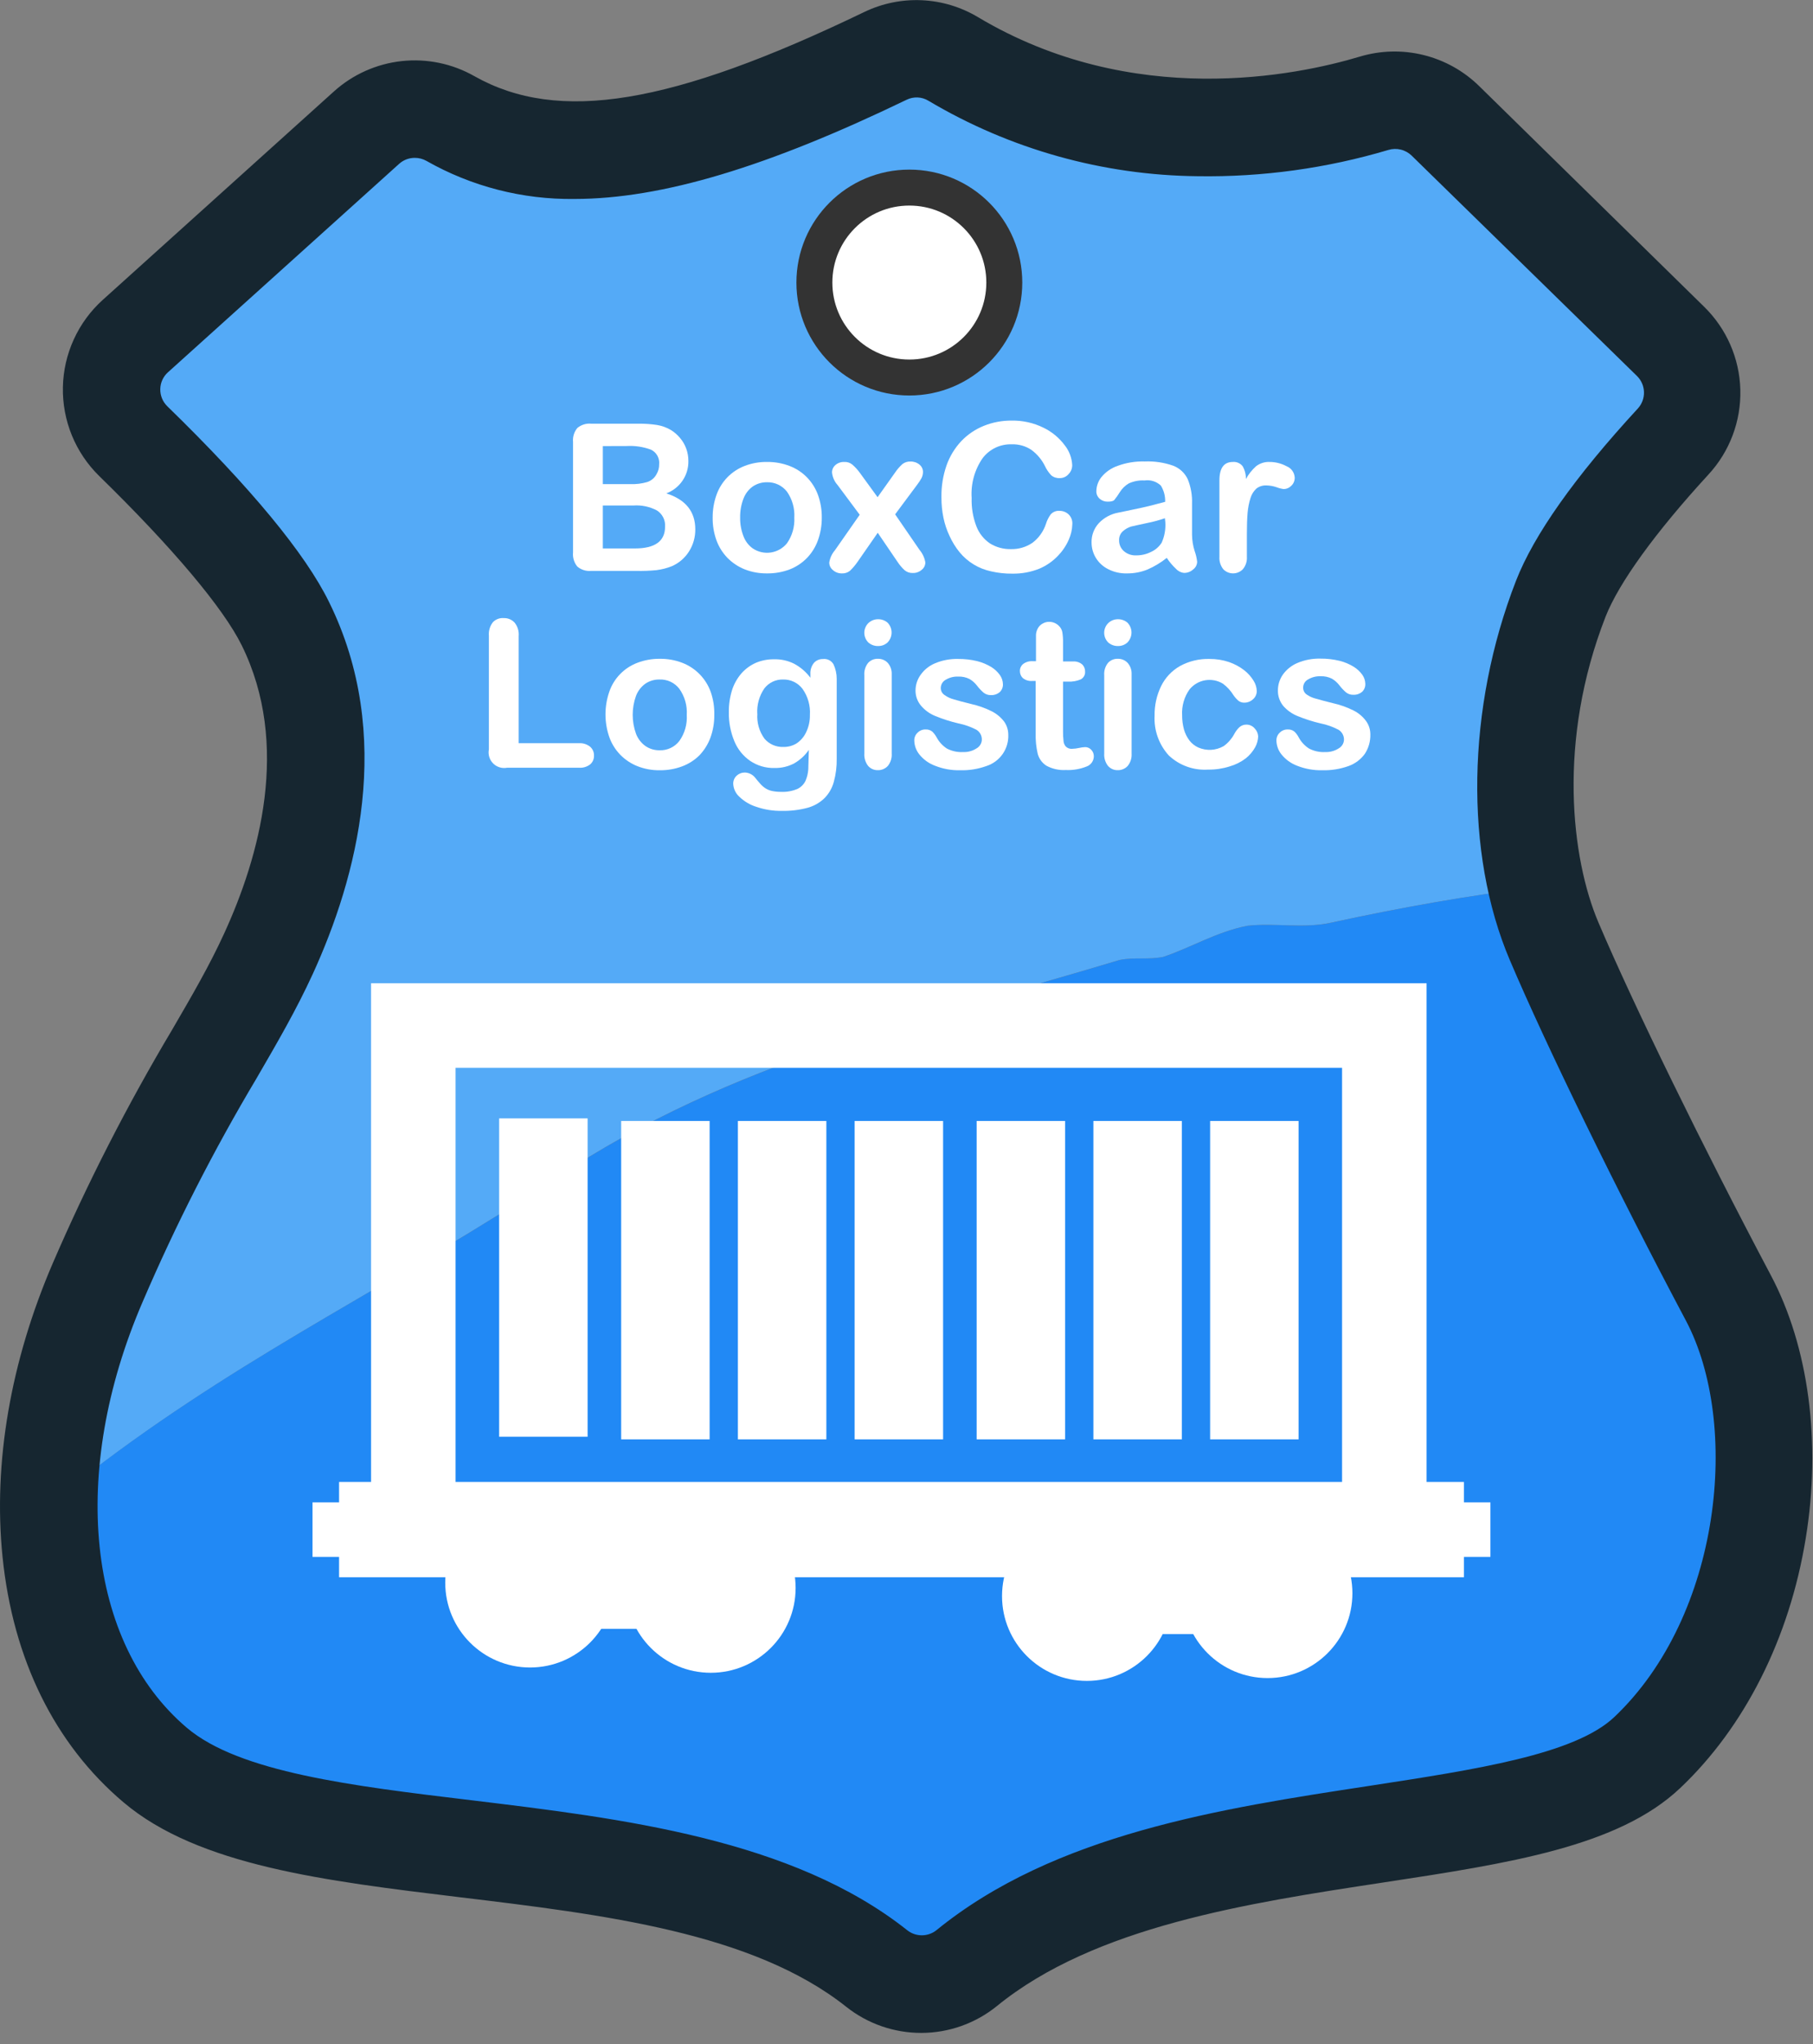 <svg width="126" height="142" viewBox="0 0 126 142" fill="none" xmlns="http://www.w3.org/2000/svg">
<rect x="0" y="0" width="126" height="142" fill="#808080" stroke="none"/>
<g clip-path="url(#clip0_100_5402)">
<path d="M38.633 81.825C50.969 73.603 64.174 70.793 77.809 66.679C78.893 66.464 79.756 66.679 80.84 66.464C82.788 65.815 84.521 64.732 86.684 64.303C88.631 64.083 90.579 64.517 92.527 64.083C97.359 63.033 102.085 62.192 106.805 61.623C105.484 55.979 105.732 48.643 108.498 41.584C109.859 38.085 113.523 33.684 116.289 30.676C117.169 29.716 117.641 28.451 117.605 27.15C117.569 25.848 117.029 24.611 116.097 23.701L100.493 8.397C99.852 7.767 99.053 7.32 98.18 7.105C97.306 6.89 96.391 6.913 95.53 7.172C90.223 8.764 78.029 11.123 66.28 4.091C65.569 3.667 64.763 3.426 63.935 3.389C63.108 3.353 62.284 3.522 61.538 3.882C47.424 10.682 38.43 12.262 31.3 8.233C30.384 7.713 29.328 7.494 28.281 7.608C27.235 7.721 26.25 8.161 25.468 8.865L9.411 23.34C8.898 23.799 8.485 24.358 8.197 24.983C7.91 25.609 7.754 26.287 7.74 26.975C7.725 27.663 7.853 28.346 8.114 28.983C8.376 29.62 8.765 30.196 9.259 30.676C12.867 34.169 17.948 39.502 19.828 43.322C23.943 51.651 21.171 60.77 18.653 66.255C15.859 72.35 12.07 76.853 6.797 89.082C4.619 93.999 3.467 99.308 3.41 104.685C4.635 103.596 5.905 102.535 7.26 101.519C17.637 93.732 27.811 88.969 38.633 81.825Z" fill="#54AAF7"/>
<path d="M120.123 90.159C115.397 81.238 110.525 71.312 108.013 65.386C107.502 64.171 107.098 62.913 106.805 61.628C102.085 62.192 97.359 63.039 92.527 64.088C90.579 64.523 88.631 64.088 86.683 64.309C84.521 64.737 82.788 65.821 80.84 66.47C79.756 66.684 78.892 66.47 77.809 66.684C64.174 70.798 50.969 73.608 38.633 81.83C27.811 88.969 17.637 93.732 7.243 101.519C5.888 102.535 4.618 103.596 3.393 104.685C3.393 111.852 5.747 118.369 10.777 122.613C20.307 130.66 47.361 125.999 60.917 136.749C61.808 137.458 62.915 137.842 64.055 137.837C65.195 137.832 66.298 137.438 67.183 136.721C80.902 125.553 106.703 129.125 114.483 121.75C122.827 113.855 124.831 99.031 120.123 90.159Z" fill="#2189F5"/>
<path d="M64.039 141.207C62.143 141.211 60.302 140.573 58.816 139.396C52.313 134.232 41.942 132.985 31.915 131.778C22.599 130.649 13.798 129.594 8.593 125.198C3.805 121.157 0.898 115.255 0.175 108.127C-0.486 101.593 0.74 94.544 3.67 87.739C6.081 82.161 8.851 76.746 11.963 71.526C13.352 69.139 14.555 67.074 15.576 64.845C18.021 59.523 20.211 51.73 16.796 44.818C15.514 42.227 11.997 38.046 6.893 33.063C6.074 32.261 5.427 31.3 4.993 30.239C4.559 29.177 4.348 28.038 4.371 26.892C4.394 25.746 4.652 24.617 5.129 23.574C5.605 22.531 6.29 21.597 7.142 20.829L23.204 6.354C24.512 5.174 26.16 4.436 27.912 4.244C29.664 4.053 31.432 4.418 32.965 5.288C38.803 8.583 46.65 7.297 60.064 0.835C61.308 0.235 62.681 -0.046 64.061 0.016C65.441 0.078 66.783 0.482 67.968 1.191C78.729 7.613 90.122 5.248 94.503 3.933C95.943 3.501 97.473 3.462 98.933 3.823C100.393 4.183 101.729 4.929 102.802 5.982L118.423 21.297C119.987 22.82 120.894 24.893 120.95 27.074C121.006 29.256 120.207 31.372 118.723 32.973C115.036 36.985 112.512 40.484 111.592 42.814C108.205 51.471 109.215 59.67 111.084 64.066C113.534 69.828 118.356 79.681 123.07 88.58C125.706 93.546 126.587 100.216 125.492 106.869C124.363 113.804 121.252 119.961 116.764 124.205C112.467 128.268 104.908 129.424 96.112 130.762C86.717 132.189 76.075 133.809 69.278 139.345C67.795 140.545 65.947 141.202 64.039 141.207V141.207ZM28.827 10.965C28.424 10.963 28.035 11.112 27.737 11.382L11.675 25.857C11.509 26.005 11.376 26.185 11.284 26.387C11.191 26.589 11.142 26.808 11.139 27.031C11.135 27.251 11.176 27.469 11.259 27.673C11.343 27.877 11.467 28.061 11.624 28.216C17.422 33.859 21.222 38.458 22.865 41.81C27.46 51.115 24.784 60.996 21.736 67.655C20.573 70.183 19.297 72.373 17.823 74.912C14.849 79.899 12.208 85.078 9.919 90.414C4.799 102.264 6.03 114.115 12.991 120.017C16.649 123.11 24.474 124.052 32.751 125.045C43.206 126.309 55.051 127.731 63.051 134.074C63.339 134.303 63.696 134.427 64.064 134.427C64.432 134.427 64.789 134.303 65.078 134.074C73.303 127.376 84.916 125.61 95.163 124.047C102.503 122.918 109.424 121.88 112.185 119.272C119.649 112.207 120.97 98.901 117.164 91.723C112.366 82.694 107.448 72.615 104.93 66.69C101.763 59.253 101.927 49.157 105.359 40.343C106.601 37.154 109.447 33.125 113.828 28.374C114.112 28.063 114.265 27.654 114.253 27.233C114.241 26.811 114.067 26.411 113.766 26.116L98.11 10.812C97.9 10.607 97.638 10.461 97.352 10.392C97.066 10.322 96.766 10.331 96.484 10.417C92.19 11.694 87.725 12.308 83.245 12.24C76.651 12.176 70.192 10.367 64.524 6.998C64.297 6.86 64.039 6.781 63.774 6.769C63.508 6.758 63.244 6.813 63.006 6.93C53.408 11.563 46.018 13.82 39.915 13.82C36.314 13.866 32.765 12.953 29.634 11.174C29.387 11.036 29.109 10.964 28.827 10.965Z" fill="#162630"/>
<path d="M63.198 26.223C66.843 26.223 69.797 23.27 69.797 19.627C69.797 15.983 66.843 13.03 63.198 13.03C59.553 13.03 56.598 15.983 56.598 19.627C56.598 23.27 59.553 26.223 63.198 26.223Z" fill="white" stroke="#333333" stroke-width="2.498" stroke-miterlimit="10"/>
<path d="M37.764 77.683V99.798" stroke="white" stroke-width="6.148" stroke-miterlimit="10"/>
<path d="M46.244 77.863V99.978" stroke="white" stroke-width="6.148" stroke-miterlimit="10"/>
<path d="M54.356 77.863V99.978" stroke="white" stroke-width="6.148" stroke-miterlimit="10"/>
<path d="M62.469 77.863V99.978" stroke="white" stroke-width="6.148" stroke-miterlimit="10"/>
<path d="M70.949 77.863V99.978" stroke="white" stroke-width="6.148" stroke-miterlimit="10"/>
<path d="M79.062 77.863V99.978" stroke="white" stroke-width="6.148" stroke-miterlimit="10"/>
<path d="M87.175 77.863V99.978" stroke="white" stroke-width="6.148" stroke-miterlimit="10"/>
<path d="M36.838 115.463C39.894 115.463 42.371 112.987 42.371 109.933C42.371 106.879 39.894 104.403 36.838 104.403C33.782 104.403 31.305 106.879 31.305 109.933C31.305 112.987 33.782 115.463 36.838 115.463Z" fill="white" stroke="white" stroke-width="0.724" stroke-miterlimit="10"/>
<path d="M49.4 115.83C52.455 115.83 54.932 113.354 54.932 110.3C54.932 107.245 52.455 104.77 49.4 104.77C46.344 104.77 43.867 107.245 43.867 110.3C43.867 113.354 46.344 115.83 49.4 115.83Z" fill="white" stroke="white" stroke-width="0.724" stroke-miterlimit="10"/>
<path d="M96.208 71.233H28.725V106.434H96.208V71.233Z" stroke="white" stroke-width="5.873" stroke-miterlimit="10"/>
<path d="M36.838 110.3H48.27" stroke="white" stroke-width="5.677" stroke-miterlimit="10"/>
<path d="M75.533 116.394C78.589 116.394 81.066 113.918 81.066 110.864C81.066 107.81 78.589 105.334 75.533 105.334C72.478 105.334 70.001 107.81 70.001 110.864C70.001 113.918 72.478 116.394 75.533 116.394Z" fill="white" stroke="white" stroke-width="0.724" stroke-miterlimit="10"/>
<path d="M88.095 116.197C91.15 116.197 93.628 113.721 93.628 110.667C93.628 107.612 91.15 105.136 88.095 105.136C85.039 105.136 82.562 107.612 82.562 110.667C82.562 113.721 85.039 116.197 88.095 116.197Z" fill="white" stroke="white" stroke-width="0.724" stroke-miterlimit="10"/>
<path d="M76.662 110.667H88.095" stroke="white" stroke-width="5.677" stroke-miterlimit="10"/>
<path d="M23.565 106.248H101.74" stroke="white" stroke-width="6.619" stroke-miterlimit="10"/>
<path d="M21.719 106.248H103.581" stroke="white" stroke-width="3.787" stroke-miterlimit="10"/>
<path d="M44.206 39.654H41.084C40.91 39.671 40.736 39.653 40.569 39.6C40.404 39.548 40.25 39.463 40.118 39.349C39.896 39.075 39.79 38.724 39.825 38.373V30.698C39.792 30.348 39.9 29.999 40.124 29.728C40.256 29.617 40.409 29.534 40.574 29.483C40.738 29.431 40.912 29.413 41.084 29.429H44.398C44.821 29.426 45.243 29.456 45.662 29.519C46.003 29.575 46.33 29.693 46.627 29.869C46.872 30.02 47.089 30.211 47.271 30.433C47.455 30.651 47.598 30.899 47.694 31.167C47.792 31.438 47.842 31.725 47.841 32.013C47.852 32.502 47.71 32.983 47.434 33.387C47.159 33.792 46.765 34.1 46.306 34.27C47.649 34.699 48.321 35.531 48.321 36.765C48.328 37.312 48.175 37.849 47.881 38.311C47.596 38.761 47.183 39.114 46.695 39.327C46.351 39.465 45.99 39.557 45.623 39.603C45.152 39.649 44.678 39.666 44.206 39.654V39.654ZM41.896 30.986V33.627H43.793C44.198 33.644 44.602 33.595 44.99 33.48C45.273 33.385 45.506 33.182 45.639 32.916C45.754 32.717 45.813 32.491 45.809 32.261C45.832 32.053 45.791 31.842 45.69 31.658C45.589 31.474 45.433 31.326 45.244 31.235C44.703 31.035 44.127 30.948 43.551 30.981L41.896 30.986ZM44.036 35.111H41.896V38.096H44.121C45.521 38.096 46.221 37.592 46.221 36.584C46.237 36.363 46.193 36.141 46.094 35.942C45.994 35.744 45.843 35.576 45.656 35.456C45.158 35.194 44.598 35.074 44.036 35.111V35.111Z" fill="white"/>
<path d="M57.112 35.958C57.116 36.492 57.026 37.023 56.846 37.526C56.681 37.988 56.419 38.409 56.078 38.762C55.74 39.108 55.332 39.377 54.882 39.552C54.38 39.741 53.848 39.835 53.312 39.829C52.779 39.836 52.25 39.741 51.754 39.547C51.304 39.366 50.897 39.096 50.557 38.751C50.217 38.4 49.955 37.98 49.789 37.521C49.61 37.02 49.522 36.49 49.529 35.958C49.524 35.418 49.614 34.881 49.795 34.372C49.958 33.914 50.218 33.496 50.557 33.148C50.895 32.804 51.303 32.536 51.754 32.363C52.251 32.173 52.78 32.079 53.312 32.087C53.848 32.081 54.381 32.176 54.882 32.369C55.334 32.543 55.745 32.812 56.084 33.159C56.425 33.509 56.687 33.929 56.852 34.389C57.031 34.892 57.119 35.424 57.112 35.958ZM55.203 35.958C55.242 35.313 55.06 34.675 54.69 34.146C54.527 33.938 54.317 33.771 54.078 33.658C53.839 33.546 53.576 33.49 53.312 33.497C52.961 33.491 52.617 33.591 52.324 33.785C52.026 33.998 51.798 34.295 51.669 34.637C51.508 35.059 51.429 35.507 51.438 35.958C51.431 36.398 51.51 36.834 51.669 37.244C51.796 37.587 52.022 37.884 52.318 38.096C52.687 38.342 53.134 38.442 53.573 38.376C54.011 38.31 54.409 38.084 54.69 37.741C55.055 37.22 55.236 36.593 55.203 35.958V35.958Z" fill="white"/>
<path d="M62.385 39.039L61.001 37.007L59.59 39.039C59.437 39.258 59.263 39.463 59.071 39.648C58.911 39.776 58.71 39.841 58.506 39.829C58.277 39.834 58.055 39.751 57.885 39.597C57.807 39.535 57.743 39.456 57.699 39.367C57.655 39.277 57.632 39.178 57.631 39.078C57.68 38.761 57.817 38.464 58.026 38.221L59.748 35.755L58.218 33.7C57.995 33.455 57.856 33.145 57.823 32.815C57.823 32.717 57.844 32.62 57.885 32.532C57.926 32.443 57.986 32.364 58.06 32.301C58.232 32.153 58.454 32.077 58.681 32.087C58.887 32.076 59.089 32.145 59.246 32.279C59.437 32.447 59.609 32.636 59.759 32.843L60.99 34.536L62.193 32.843C62.34 32.621 62.515 32.418 62.712 32.239C62.872 32.112 63.073 32.048 63.277 32.058C63.505 32.051 63.727 32.127 63.903 32.273C63.98 32.334 64.042 32.413 64.084 32.502C64.126 32.591 64.147 32.688 64.146 32.786C64.145 32.929 64.112 33.07 64.05 33.198C63.959 33.364 63.855 33.523 63.739 33.672L62.21 35.726L63.903 38.192C64.115 38.442 64.255 38.744 64.31 39.067C64.309 39.166 64.287 39.264 64.243 39.353C64.198 39.442 64.135 39.52 64.056 39.581C63.884 39.73 63.662 39.809 63.435 39.801C63.229 39.809 63.028 39.741 62.87 39.609C62.686 39.439 62.523 39.248 62.385 39.039V39.039Z" fill="white"/>
<path d="M74.523 36.426C74.512 36.79 74.429 37.149 74.28 37.481C74.098 37.9 73.841 38.282 73.523 38.61C73.157 38.992 72.718 39.295 72.231 39.502C71.635 39.74 70.998 39.857 70.356 39.846C69.862 39.852 69.37 39.799 68.888 39.688C68.024 39.507 67.248 39.038 66.686 38.356C66.411 38.016 66.18 37.642 65.998 37.244C65.804 36.838 65.66 36.41 65.569 35.969C65.472 35.498 65.424 35.017 65.428 34.536C65.416 33.783 65.536 33.035 65.783 32.324C66.006 31.694 66.358 31.117 66.816 30.631C67.258 30.171 67.793 29.811 68.386 29.575C68.996 29.331 69.648 29.209 70.305 29.214C71.07 29.2 71.826 29.369 72.513 29.705C73.1 29.987 73.609 30.407 73.998 30.93C74.31 31.323 74.491 31.805 74.517 32.307C74.519 32.541 74.427 32.766 74.263 32.933C74.188 33.02 74.096 33.09 73.992 33.138C73.887 33.186 73.774 33.21 73.659 33.21C73.442 33.224 73.228 33.156 73.061 33.018C72.88 32.826 72.731 32.607 72.62 32.369C72.399 31.921 72.071 31.533 71.666 31.24C71.266 30.977 70.795 30.845 70.317 30.862C69.925 30.848 69.535 30.929 69.181 31.098C68.828 31.267 68.52 31.519 68.284 31.833C67.73 32.639 67.463 33.61 67.528 34.587C67.505 35.262 67.618 35.936 67.861 36.567C68.048 37.05 68.379 37.464 68.809 37.752C69.242 38.018 69.742 38.153 70.249 38.142C70.785 38.158 71.313 38.004 71.756 37.701C72.192 37.371 72.516 36.916 72.688 36.398C72.76 36.161 72.871 35.938 73.015 35.738C73.092 35.649 73.189 35.579 73.298 35.535C73.407 35.491 73.525 35.473 73.642 35.484C73.881 35.483 74.11 35.576 74.28 35.743C74.368 35.833 74.435 35.94 74.477 36.058C74.519 36.176 74.535 36.301 74.523 36.426Z" fill="white"/>
<path d="M81.089 38.751C80.68 39.078 80.23 39.349 79.751 39.558C79.292 39.744 78.8 39.836 78.305 39.829C77.859 39.84 77.416 39.739 77.018 39.535C76.664 39.36 76.367 39.088 76.16 38.751C75.963 38.428 75.86 38.057 75.861 37.679C75.849 37.188 76.027 36.711 76.358 36.347C76.72 35.961 77.197 35.702 77.718 35.608L78.616 35.422C79.096 35.32 79.508 35.235 79.847 35.151C80.185 35.066 80.558 34.97 80.976 34.857C80.99 34.46 80.886 34.067 80.677 33.729C80.528 33.588 80.349 33.483 80.153 33.421C79.957 33.36 79.75 33.343 79.547 33.373C79.171 33.351 78.795 33.42 78.452 33.576C78.196 33.725 77.981 33.934 77.826 34.186C77.712 34.37 77.587 34.547 77.453 34.716C77.385 34.806 77.227 34.846 76.99 34.846C76.783 34.852 76.581 34.78 76.425 34.643C76.35 34.577 76.29 34.496 76.249 34.404C76.21 34.312 76.19 34.212 76.194 34.112C76.201 33.757 76.327 33.413 76.549 33.136C76.847 32.777 77.237 32.508 77.679 32.357C78.28 32.137 78.918 32.034 79.559 32.053C80.228 32.025 80.897 32.125 81.529 32.346C81.976 32.515 82.341 32.851 82.545 33.283C82.763 33.82 82.865 34.397 82.844 34.976C82.844 35.422 82.844 35.8 82.844 36.104C82.844 36.409 82.844 36.765 82.844 37.143C82.848 37.526 82.909 37.906 83.025 38.271C83.112 38.514 83.171 38.766 83.2 39.022C83.197 39.125 83.17 39.227 83.123 39.319C83.075 39.411 83.007 39.49 82.924 39.552C82.754 39.708 82.532 39.794 82.302 39.795C82.086 39.778 81.884 39.679 81.738 39.519C81.491 39.29 81.273 39.032 81.089 38.751V38.751ZM80.959 35.997C80.562 36.133 80.156 36.243 79.745 36.325C79.209 36.437 78.842 36.522 78.616 36.573C78.407 36.637 78.215 36.745 78.051 36.889C77.958 36.968 77.885 37.068 77.837 37.181C77.789 37.294 77.768 37.416 77.775 37.538C77.773 37.677 77.801 37.816 77.858 37.943C77.914 38.071 77.998 38.185 78.102 38.277C78.338 38.485 78.646 38.592 78.96 38.576C79.321 38.581 79.678 38.498 79.999 38.334C80.301 38.197 80.556 37.975 80.733 37.696C80.934 37.248 81.021 36.758 80.987 36.268L80.959 35.997Z" fill="white"/>
<path d="M86.655 37.081V38.672C86.678 38.985 86.579 39.294 86.379 39.535C86.291 39.628 86.185 39.702 86.067 39.752C85.95 39.802 85.823 39.828 85.695 39.828C85.568 39.828 85.441 39.802 85.324 39.752C85.207 39.702 85.1 39.628 85.012 39.535C84.821 39.29 84.726 38.983 84.747 38.672V33.373C84.747 32.515 85.058 32.087 85.679 32.087C85.808 32.075 85.939 32.097 86.058 32.149C86.178 32.201 86.282 32.283 86.362 32.386C86.517 32.655 86.595 32.961 86.588 33.272C86.772 32.939 87.01 32.64 87.293 32.386C87.567 32.175 87.908 32.069 88.253 32.087C88.659 32.09 89.058 32.193 89.416 32.386C89.577 32.45 89.716 32.559 89.816 32.7C89.916 32.841 89.973 33.008 89.981 33.181C89.982 33.287 89.962 33.392 89.92 33.489C89.878 33.587 89.816 33.674 89.738 33.746C89.671 33.816 89.59 33.872 89.501 33.911C89.412 33.949 89.316 33.97 89.218 33.971C89.046 33.949 88.878 33.905 88.716 33.842C88.487 33.764 88.247 33.722 88.005 33.717C87.759 33.708 87.517 33.783 87.322 33.932C87.128 34.109 86.986 34.336 86.909 34.587C86.804 34.92 86.736 35.265 86.706 35.614C86.672 36.024 86.655 36.513 86.655 37.081Z" fill="white"/>
<path d="M36.047 44.185V51.623H40.242C40.522 51.607 40.798 51.695 41.016 51.871C41.102 51.947 41.171 52.041 41.217 52.146C41.263 52.252 41.285 52.366 41.281 52.481C41.286 52.595 41.265 52.709 41.22 52.815C41.175 52.92 41.107 53.014 41.021 53.09C40.8 53.263 40.522 53.348 40.242 53.327H35.246C35.072 53.361 34.892 53.351 34.722 53.299C34.553 53.248 34.399 53.155 34.273 53.03C34.148 52.904 34.055 52.75 34.003 52.581C33.951 52.411 33.942 52.231 33.976 52.057V44.157C33.948 43.819 34.049 43.482 34.258 43.215C34.354 43.116 34.47 43.04 34.599 42.991C34.728 42.942 34.866 42.922 35.003 42.933C35.144 42.927 35.285 42.952 35.415 43.005C35.546 43.059 35.663 43.14 35.76 43.243C35.975 43.508 36.078 43.846 36.047 44.185V44.185Z" fill="white"/>
<path d="M49.642 49.659C49.648 50.194 49.558 50.725 49.377 51.228C49.209 51.688 48.948 52.109 48.609 52.464C48.272 52.798 47.868 53.057 47.424 53.226C46.922 53.415 46.39 53.508 45.854 53.502C45.323 53.51 44.796 53.414 44.301 53.22C43.851 53.041 43.444 52.77 43.105 52.424C42.766 52.073 42.506 51.654 42.343 51.194C41.992 50.175 41.992 49.069 42.343 48.051C42.5 47.591 42.757 47.172 43.096 46.824C43.435 46.476 43.846 46.207 44.301 46.036C44.797 45.849 45.324 45.755 45.854 45.76C46.391 45.753 46.923 45.849 47.424 46.042C47.878 46.217 48.289 46.489 48.629 46.837C48.969 47.186 49.23 47.604 49.394 48.062C49.572 48.575 49.656 49.116 49.642 49.659V49.659ZM47.728 49.659C47.77 49.014 47.588 48.375 47.215 47.848C47.054 47.637 46.845 47.468 46.605 47.355C46.365 47.242 46.102 47.189 45.837 47.199C45.488 47.191 45.145 47.292 44.855 47.486C44.557 47.699 44.329 47.996 44.2 48.339C43.895 49.187 43.895 50.114 44.2 50.963C44.328 51.304 44.554 51.6 44.849 51.815C45.141 52.016 45.489 52.121 45.843 52.114C46.108 52.123 46.372 52.068 46.611 51.954C46.851 51.84 47.06 51.67 47.22 51.459C47.59 50.934 47.769 50.3 47.728 49.659V49.659Z" fill="white"/>
<path d="M58.15 47.154V52.684C58.161 53.234 58.093 53.784 57.947 54.315C57.831 54.74 57.608 55.129 57.298 55.443C56.97 55.76 56.568 55.988 56.129 56.109C55.544 56.264 54.939 56.337 54.334 56.324C53.737 56.334 53.143 56.24 52.578 56.047C52.127 55.908 51.715 55.665 51.376 55.336C51.124 55.105 50.974 54.785 50.958 54.444C50.955 54.339 50.974 54.234 51.015 54.137C51.056 54.039 51.117 53.952 51.195 53.88C51.348 53.737 51.55 53.658 51.76 53.66C51.901 53.663 52.039 53.697 52.165 53.761C52.291 53.824 52.402 53.915 52.488 54.027C52.589 54.157 52.697 54.281 52.81 54.411C52.915 54.535 53.036 54.646 53.171 54.738C53.315 54.834 53.476 54.903 53.645 54.941C53.857 54.984 54.073 55.005 54.289 55.003C54.675 55.02 55.061 54.95 55.418 54.8C55.665 54.682 55.865 54.483 55.982 54.236C56.09 53.985 56.155 53.718 56.174 53.446C56.174 53.163 56.203 52.712 56.214 52.086C55.949 52.47 55.602 52.79 55.198 53.022C54.778 53.245 54.307 53.356 53.831 53.344C53.229 53.362 52.637 53.19 52.138 52.853C51.645 52.515 51.263 52.04 51.037 51.487C50.771 50.846 50.64 50.156 50.653 49.462C50.647 48.935 50.725 48.411 50.884 47.91C51.025 47.481 51.252 47.085 51.551 46.747C51.829 46.441 52.17 46.196 52.55 46.031C52.944 45.869 53.366 45.789 53.792 45.794C54.277 45.78 54.758 45.887 55.192 46.104C55.635 46.341 56.02 46.672 56.321 47.075V46.815C56.305 46.538 56.391 46.265 56.564 46.047C56.642 45.959 56.739 45.889 56.847 45.843C56.956 45.796 57.073 45.773 57.191 45.777C57.335 45.758 57.481 45.782 57.612 45.847C57.743 45.911 57.851 46.012 57.925 46.138C58.074 46.456 58.151 46.803 58.15 47.154V47.154ZM52.635 49.569C52.587 50.193 52.766 50.814 53.137 51.318C53.299 51.505 53.501 51.652 53.727 51.75C53.954 51.847 54.2 51.893 54.447 51.883C54.755 51.889 55.06 51.811 55.328 51.657C55.623 51.47 55.859 51.204 56.011 50.889C56.201 50.508 56.296 50.086 56.287 49.659C56.329 49.014 56.147 48.375 55.773 47.848C55.616 47.64 55.412 47.473 55.177 47.361C54.943 47.248 54.684 47.192 54.424 47.199C54.173 47.192 53.924 47.244 53.697 47.352C53.471 47.46 53.273 47.62 53.12 47.819C52.768 48.333 52.595 48.947 52.629 49.569H52.635Z" fill="white"/>
<path d="M61.035 44.874C60.785 44.882 60.541 44.795 60.352 44.631C60.262 44.543 60.19 44.438 60.142 44.321C60.093 44.205 60.068 44.08 60.068 43.954C60.068 43.828 60.093 43.703 60.142 43.587C60.19 43.471 60.262 43.365 60.352 43.277C60.535 43.105 60.778 43.01 61.03 43.012C61.269 43.01 61.502 43.094 61.684 43.249C61.864 43.433 61.964 43.68 61.964 43.937C61.964 44.194 61.864 44.441 61.684 44.626C61.508 44.788 61.275 44.877 61.035 44.874V44.874ZM61.972 46.838V52.34C61.995 52.651 61.898 52.96 61.702 53.203C61.614 53.298 61.507 53.373 61.389 53.423C61.27 53.474 61.142 53.499 61.013 53.496C60.884 53.5 60.756 53.476 60.637 53.424C60.519 53.372 60.414 53.295 60.33 53.197C60.142 52.953 60.049 52.648 60.07 52.34V46.9C60.046 46.593 60.139 46.289 60.33 46.048C60.416 45.953 60.521 45.878 60.639 45.828C60.757 45.779 60.885 45.755 61.013 45.76C61.141 45.756 61.269 45.78 61.388 45.83C61.507 45.879 61.614 45.954 61.702 46.048C61.889 46.267 61.986 46.549 61.972 46.838V46.838Z" fill="white"/>
<path d="M70.074 51.014C70.097 51.495 69.961 51.971 69.687 52.368C69.412 52.765 69.015 53.06 68.555 53.209C67.971 53.419 67.353 53.519 66.732 53.502C66.131 53.517 65.534 53.409 64.976 53.186C64.551 53.027 64.176 52.756 63.892 52.402C63.675 52.134 63.553 51.803 63.542 51.459C63.536 51.354 63.553 51.249 63.592 51.152C63.631 51.054 63.691 50.967 63.768 50.895C63.841 50.82 63.929 50.761 64.026 50.722C64.123 50.683 64.228 50.665 64.332 50.669C64.498 50.66 64.661 50.712 64.79 50.816C64.914 50.937 65.018 51.076 65.1 51.228C65.266 51.536 65.507 51.798 65.8 51.99C66.147 52.174 66.537 52.26 66.929 52.238C67.26 52.253 67.588 52.164 67.867 51.984C67.969 51.927 68.056 51.846 68.12 51.747C68.184 51.649 68.223 51.537 68.234 51.42C68.245 51.275 68.216 51.129 68.149 50.999C68.082 50.87 67.98 50.761 67.855 50.686C67.46 50.482 67.038 50.334 66.602 50.246C66.054 50.118 65.518 49.947 64.999 49.733C64.619 49.58 64.282 49.338 64.016 49.027C63.763 48.732 63.625 48.355 63.627 47.966C63.628 47.58 63.748 47.204 63.971 46.888C64.222 46.528 64.571 46.246 64.976 46.076C65.484 45.86 66.033 45.757 66.585 45.771C67.032 45.766 67.478 45.817 67.912 45.923C68.26 46.01 68.593 46.149 68.9 46.335C69.135 46.482 69.338 46.674 69.498 46.9C69.624 47.079 69.694 47.291 69.701 47.509C69.708 47.614 69.692 47.718 69.654 47.816C69.616 47.913 69.557 48.001 69.481 48.073C69.308 48.22 69.086 48.294 68.86 48.282C68.678 48.287 68.5 48.227 68.358 48.113C68.184 47.963 68.027 47.794 67.889 47.611C67.749 47.431 67.577 47.28 67.381 47.165C67.135 47.041 66.861 46.983 66.585 46.996C66.284 46.984 65.985 47.061 65.727 47.216C65.624 47.27 65.538 47.352 65.477 47.451C65.417 47.55 65.384 47.664 65.382 47.78C65.379 47.877 65.401 47.973 65.445 48.059C65.49 48.145 65.556 48.218 65.636 48.271C65.84 48.419 66.07 48.526 66.314 48.587C66.596 48.672 66.986 48.773 67.483 48.897C67.985 49.009 68.473 49.181 68.934 49.411C69.267 49.582 69.558 49.825 69.786 50.122C69.971 50.383 70.071 50.694 70.074 51.014V51.014Z" fill="white"/>
<path d="M71.79 45.929H71.999V44.8C71.999 44.496 71.999 44.236 71.999 44.078C72.011 43.921 72.057 43.769 72.135 43.632C72.21 43.499 72.322 43.39 72.457 43.316C72.598 43.232 72.76 43.189 72.925 43.192C73.17 43.194 73.405 43.291 73.58 43.463C73.708 43.579 73.795 43.734 73.828 43.903C73.868 44.149 73.885 44.399 73.879 44.648V45.946H74.579C74.801 45.93 75.021 45.999 75.195 46.138C75.264 46.199 75.318 46.275 75.355 46.36C75.392 46.445 75.411 46.536 75.409 46.629C75.422 46.743 75.399 46.858 75.345 46.958C75.29 47.059 75.206 47.141 75.104 47.193C74.83 47.309 74.532 47.361 74.235 47.345H73.879V50.788C73.876 51.016 73.887 51.244 73.913 51.471C73.923 51.615 73.98 51.752 74.077 51.86C74.136 51.916 74.206 51.959 74.283 51.985C74.36 52.011 74.442 52.02 74.523 52.012C74.675 52.008 74.826 51.989 74.974 51.956C75.121 51.921 75.27 51.901 75.42 51.894C75.499 51.894 75.577 51.911 75.649 51.943C75.721 51.975 75.785 52.022 75.838 52.08C75.897 52.14 75.943 52.212 75.974 52.29C76.005 52.369 76.02 52.453 76.019 52.537C76.017 52.692 75.967 52.842 75.878 52.968C75.788 53.094 75.662 53.19 75.516 53.242C75.059 53.425 74.569 53.508 74.077 53.485C73.606 53.514 73.136 53.411 72.722 53.186C72.424 52.994 72.209 52.699 72.118 52.356C72.011 51.892 71.964 51.416 71.977 50.94V47.3H71.722C71.497 47.316 71.274 47.248 71.096 47.108C71.027 47.046 70.972 46.969 70.935 46.883C70.898 46.798 70.88 46.705 70.881 46.612C70.879 46.518 70.898 46.425 70.937 46.34C70.977 46.255 71.035 46.18 71.107 46.121C71.303 45.975 71.547 45.907 71.79 45.929V45.929Z" fill="white"/>
<path d="M77.701 44.874C77.453 44.88 77.212 44.793 77.024 44.631C76.934 44.543 76.862 44.438 76.813 44.321C76.764 44.205 76.739 44.08 76.739 43.954C76.739 43.828 76.764 43.703 76.813 43.587C76.862 43.47 76.934 43.365 77.024 43.277C77.205 43.105 77.446 43.01 77.696 43.012C77.937 43.009 78.171 43.093 78.356 43.249C78.535 43.433 78.636 43.68 78.636 43.937C78.636 44.194 78.535 44.441 78.356 44.626C78.177 44.789 77.943 44.878 77.701 44.874V44.874ZM78.644 46.838V52.34C78.666 52.651 78.569 52.96 78.373 53.203C78.285 53.298 78.179 53.373 78.06 53.423C77.941 53.474 77.813 53.499 77.684 53.496C77.555 53.5 77.427 53.476 77.309 53.424C77.191 53.372 77.086 53.295 77.001 53.197C76.813 52.953 76.721 52.648 76.742 52.34V46.9C76.718 46.593 76.811 46.289 77.001 46.048C77.087 45.953 77.193 45.878 77.311 45.828C77.429 45.779 77.556 45.755 77.684 45.76C77.813 45.756 77.941 45.78 78.06 45.83C78.178 45.879 78.285 45.954 78.373 46.048C78.561 46.267 78.658 46.549 78.644 46.838V46.838Z" fill="white"/>
<path d="M87.44 51.143C87.433 51.41 87.361 51.672 87.231 51.905C87.067 52.201 86.846 52.461 86.582 52.673C86.244 52.93 85.861 53.121 85.453 53.237C84.971 53.39 84.468 53.464 83.962 53.457C83.465 53.49 82.966 53.42 82.497 53.252C82.028 53.084 81.599 52.822 81.235 52.481C80.895 52.109 80.632 51.674 80.462 51.2C80.291 50.727 80.216 50.224 80.242 49.721C80.228 49.004 80.384 48.294 80.699 47.65C80.986 47.066 81.443 46.583 82.009 46.262C82.637 45.92 83.344 45.751 84.058 45.771C84.519 45.767 84.977 45.839 85.413 45.986C85.791 46.116 86.146 46.306 86.463 46.55C86.724 46.751 86.946 46.997 87.118 47.278C87.257 47.494 87.335 47.743 87.344 48C87.344 48.107 87.321 48.212 87.277 48.309C87.234 48.407 87.17 48.494 87.09 48.564C86.924 48.722 86.704 48.809 86.475 48.807C86.333 48.811 86.194 48.767 86.079 48.683C85.944 48.568 85.824 48.435 85.724 48.288C85.533 47.979 85.286 47.709 84.996 47.492C84.626 47.265 84.186 47.18 83.758 47.252C83.33 47.325 82.943 47.551 82.669 47.887C82.298 48.411 82.117 49.046 82.156 49.687C82.153 50.021 82.197 50.353 82.285 50.675C82.365 50.952 82.495 51.212 82.669 51.442C82.831 51.649 83.04 51.814 83.279 51.922C83.56 52.044 83.865 52.099 84.171 52.083C84.477 52.066 84.775 51.978 85.041 51.826C85.339 51.613 85.586 51.335 85.763 51.014C85.858 50.826 85.984 50.656 86.136 50.511C86.273 50.391 86.45 50.327 86.633 50.331C86.74 50.332 86.846 50.356 86.944 50.402C87.041 50.448 87.128 50.514 87.197 50.596C87.342 50.743 87.428 50.937 87.44 51.143V51.143Z" fill="white"/>
<path d="M95.237 51.014C95.249 51.492 95.115 51.962 94.853 52.362C94.571 52.752 94.177 53.047 93.724 53.209C93.139 53.419 92.521 53.518 91.9 53.502C91.298 53.516 90.699 53.409 90.139 53.186C89.716 53.025 89.344 52.755 89.06 52.402C88.844 52.134 88.721 51.803 88.71 51.459C88.704 51.355 88.721 51.25 88.76 51.152C88.799 51.054 88.859 50.967 88.936 50.895C89.009 50.82 89.097 50.761 89.194 50.722C89.292 50.683 89.396 50.665 89.501 50.669C89.666 50.66 89.829 50.712 89.958 50.816C90.082 50.936 90.185 51.075 90.263 51.228C90.431 51.537 90.673 51.799 90.969 51.99C91.315 52.174 91.706 52.26 92.098 52.238C92.429 52.252 92.756 52.163 93.035 51.984C93.137 51.927 93.224 51.846 93.288 51.747C93.352 51.649 93.391 51.537 93.402 51.42C93.412 51.274 93.382 51.128 93.314 50.999C93.246 50.869 93.144 50.761 93.018 50.686C92.625 50.481 92.205 50.333 91.77 50.246C91.223 50.118 90.687 49.947 90.167 49.733C89.787 49.579 89.448 49.337 89.179 49.027C88.931 48.721 88.801 48.337 88.812 47.944C88.814 47.559 88.932 47.183 89.151 46.866C89.406 46.507 89.756 46.225 90.161 46.053C90.669 45.837 91.218 45.733 91.77 45.748C92.217 45.743 92.663 45.795 93.097 45.901C93.444 45.986 93.775 46.126 94.079 46.313C94.316 46.459 94.521 46.651 94.683 46.877C94.809 47.056 94.879 47.268 94.887 47.487C94.893 47.591 94.877 47.696 94.839 47.793C94.801 47.891 94.742 47.979 94.666 48.051C94.492 48.198 94.268 48.273 94.04 48.26C93.859 48.264 93.683 48.204 93.543 48.09C93.369 47.94 93.212 47.772 93.074 47.588C92.935 47.409 92.762 47.258 92.566 47.142C92.32 47.018 92.046 46.96 91.77 46.973C91.469 46.962 91.171 47.038 90.912 47.193C90.808 47.246 90.721 47.327 90.66 47.427C90.6 47.526 90.567 47.641 90.568 47.758C90.564 47.854 90.586 47.95 90.63 48.036C90.675 48.122 90.741 48.195 90.822 48.248C91.015 48.381 91.231 48.477 91.46 48.531C91.742 48.615 92.132 48.717 92.628 48.841C93.13 48.951 93.615 49.124 94.074 49.354C94.409 49.522 94.701 49.766 94.926 50.066C95.13 50.34 95.239 50.672 95.237 51.014V51.014Z" fill="white"/>
</g>
<defs>
<clipPath id="clip0_100_5402">
<rect width="126" height="141.207" fill="white"/>
</clipPath>
</defs>
</svg>
